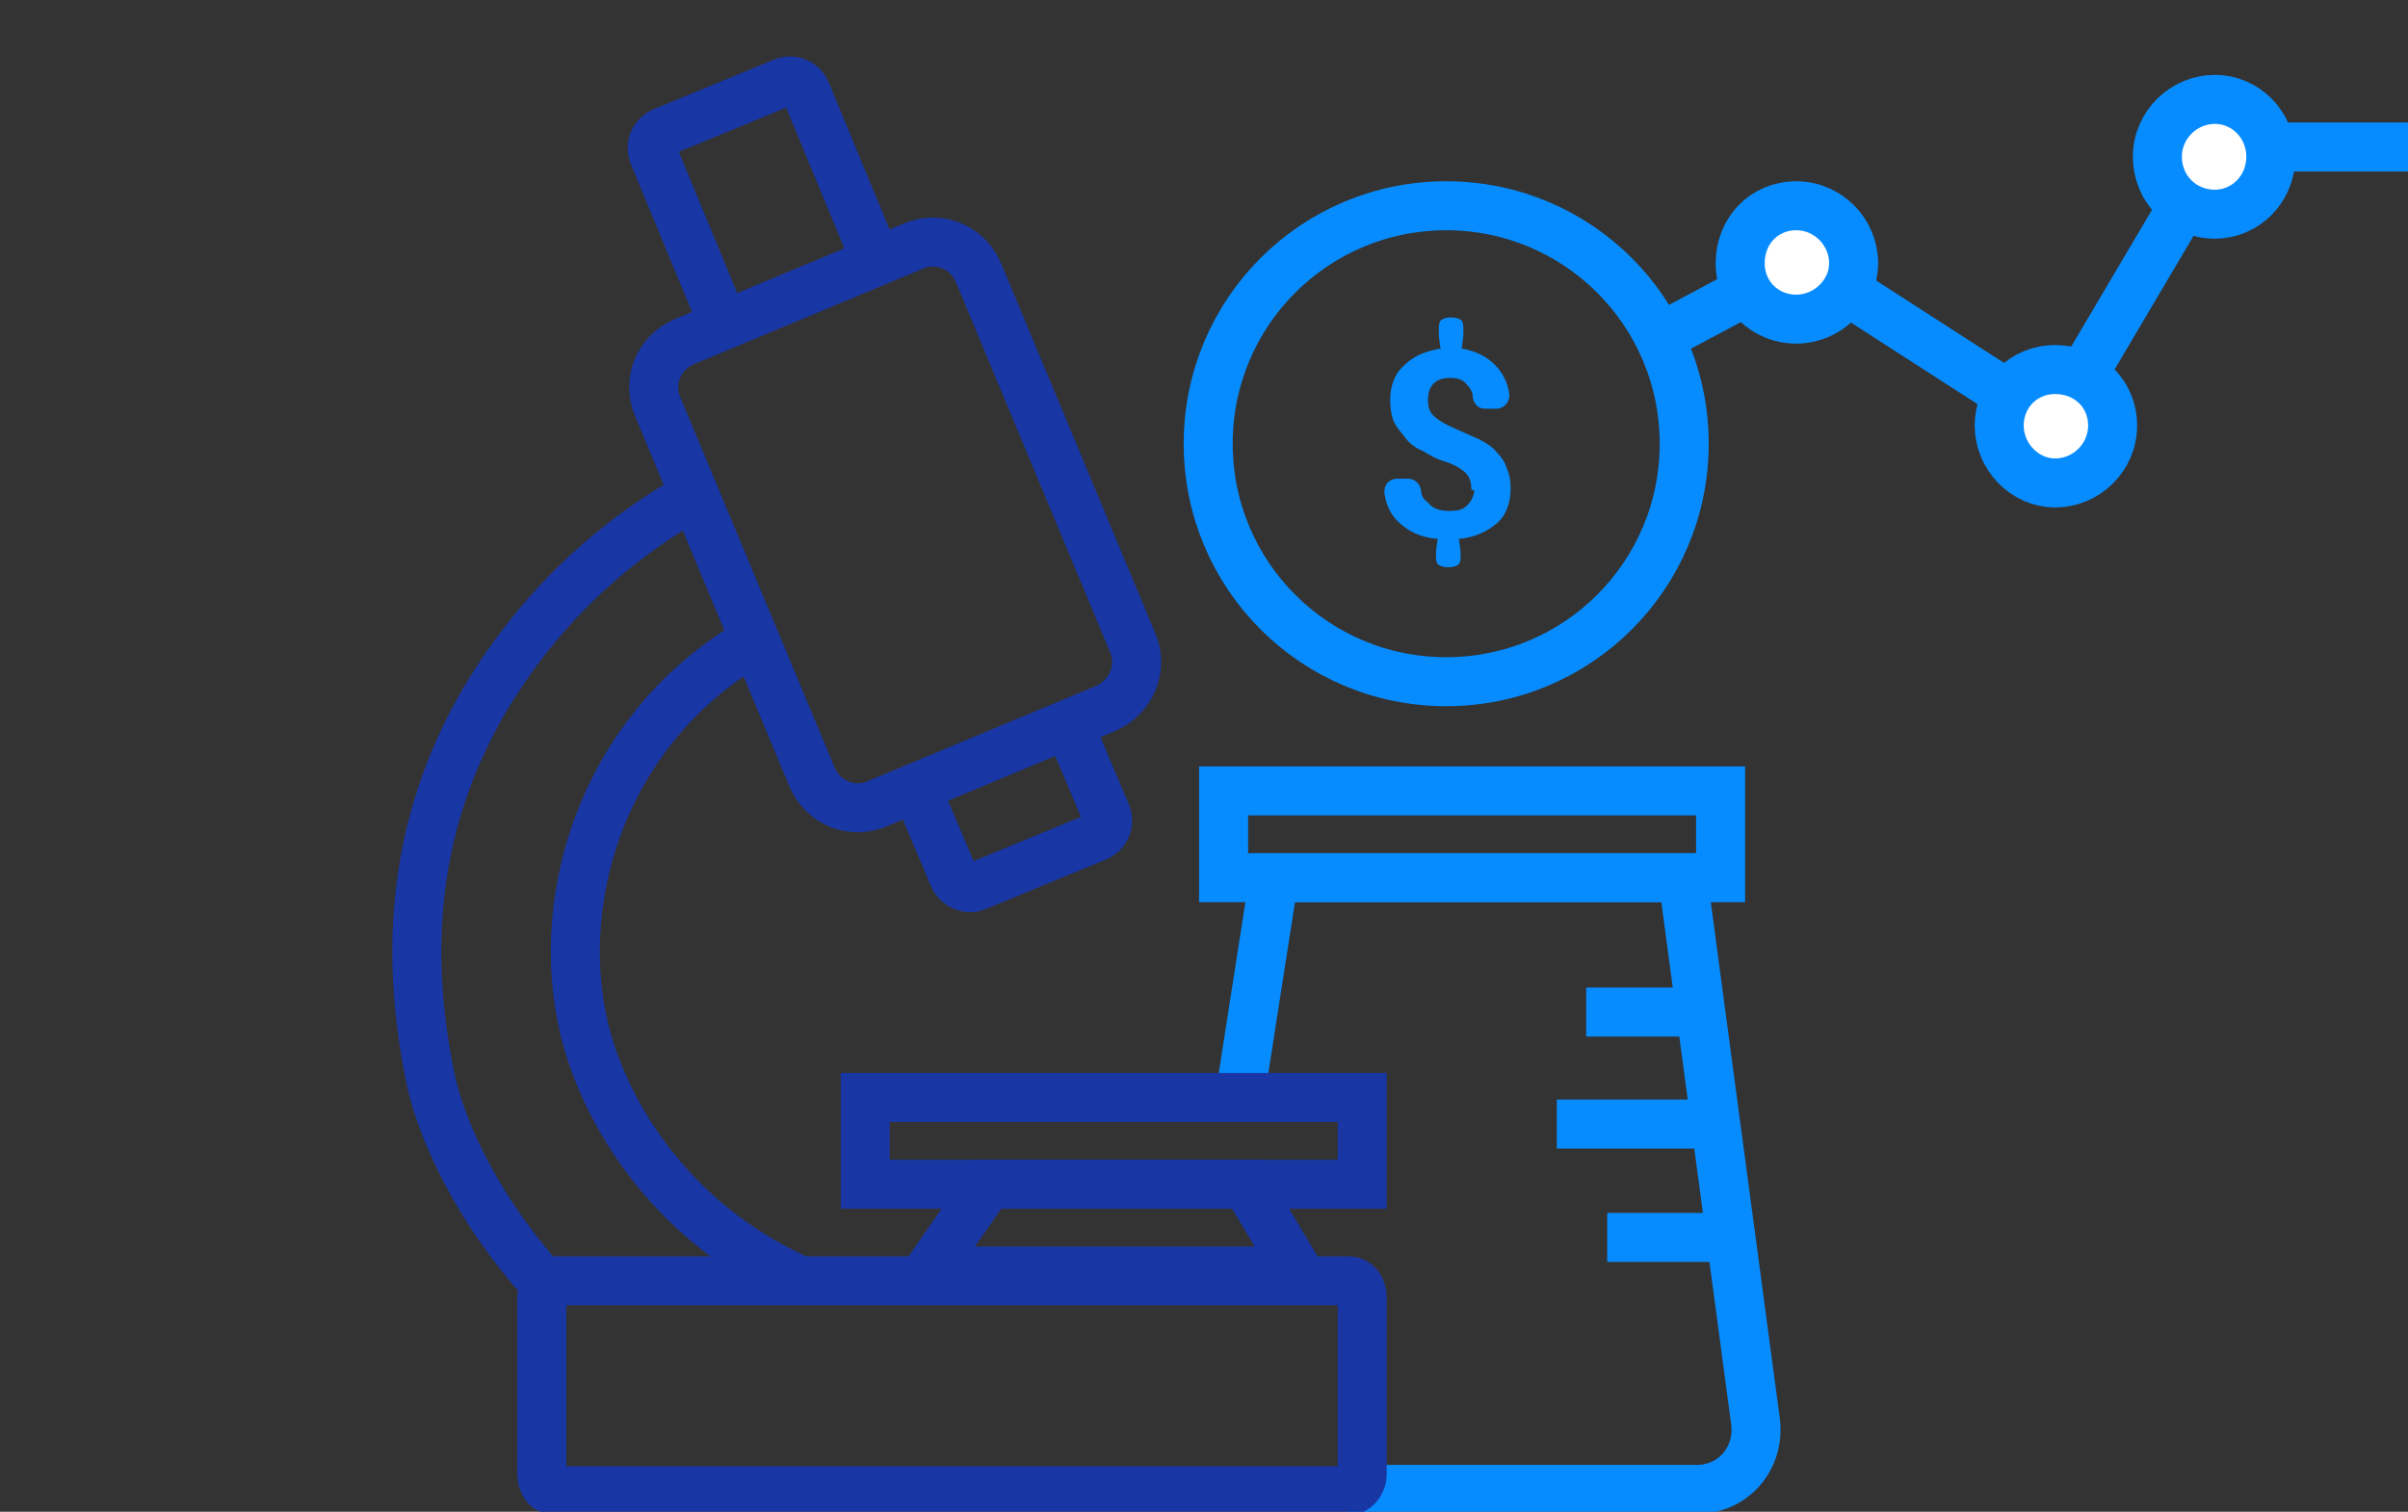 <?xml version="1.0" encoding="UTF-8"?>
<svg id="Layer_1" xmlns="http://www.w3.org/2000/svg" xmlns:xlink="http://www.w3.org/1999/xlink" version="1.1" viewBox="0 0 172 108">
  <rect x="0" y="0" width="172" height="108" fill="#333333" stroke="none"/>
  <!-- Generator: Adobe Illustrator 29.8.2, SVG Export Plug-In . SVG Version: 2.1.1 Build 3)  -->
  <defs>
    <style>
      .st0, .st1, .st2 {
        fill: none;
      }

      .st1 {
        stroke: #1936a5;
      }

      .st1, .st2, .st3 {
        stroke-miterlimit: 10;
        stroke-width: 3.5px;
      }

      .st4 {
        fill: #078cff;
      }

      .st5 {
        clip-path: url(#clippath-1);
      }

      .st2, .st3 {
        stroke: #078cff;
      }

      .st3 {
        fill: #fff;
      }

      .st6 {
        clip-path: url(#clippath);
      }
    </style>
    <clipPath id="clippath">
      <rect class="st0" width="172" height="108"/>
    </clipPath>
    <clipPath id="clippath-1">
      <rect class="st0" x="28" y="4" width="144.2" height="104.2"/>
    </clipPath>
  </defs>
  <g class="st6">
    <g class="st5">
      <g>
        <path class="st4" d="M105.1,35c0-.5-.1-.9-.4-1.2-.3-.3-.8-.6-1.4-.8-.7-.2-1.2-.5-1.7-.8-.5-.2-.9-.5-1.2-.9s-.6-.7-.8-1.1c-.2-.4-.3-1-.3-1.6,0-1,.3-1.9,1-2.5.7-.7,1.5-1,2.6-1.2,0,0-.3-1.6,0-2,.3-.3,1.2-.3,1.5,0,.3.4,0,2,0,2,1.1.2,1.9.6,2.6,1.4.4.5.7,1.1.8,1.8.1.6-.4,1.1-.9,1.1h-.8c-.5,0-.8-.3-.9-.8,0-.4-.2-.7-.4-.9-.3-.4-.7-.5-1.2-.5s-.9.1-1.2.4c-.3.3-.4.7-.4,1.2s.1.8.4,1.1c.3.3.8.6,1.5.9.7.3,1.3.6,1.8.8.5.3.9.5,1.2.9.3.3.6.7.7,1.1.2.4.3.9.3,1.5,0,1-.3,1.9-1,2.5-.7.6-1.6,1-2.7,1.1,0,0,.3,1.5,0,1.8-.3.3-1.2.3-1.5,0-.3-.3,0-1.8,0-1.8-1.3-.1-2.2-.6-2.9-1.3-.5-.5-.8-1.2-.9-1.9-.1-.6.3-1.1.9-1.1h.8c.4,0,.8.3.9.8,0,.4.2.7.5.9.3.4.8.6,1.5.6s1-.1,1.3-.4c.3-.3.5-.7.5-1.1h0Z"/>
        <path class="st1" d="M65.4,56.2l2.7,6.4c.3.7,1.1,1,1.7.7l8.5-3.5c.7-.3,1-1,.7-1.7l-2.7-6.4"/>
        <path class="st1" d="M62.6,18.7l-5-12.1c-.3-.7-1-1-1.7-.7l-8.5,3.5c-.7.3-1,1-.7,1.7l5,12.1"/>
        <path class="st1" d="M80.9,45.9c.8,1.8-.1,3.9-1.9,4.7l-16.3,6.8c-1.8.8-3.9,0-4.7-1.9l-11-26.4c-.8-1.8,0-3.9,1.9-4.7l16.3-6.8c1.8-.8,3.9,0,4.7,1.9l11,26.4Z"/>
        <path class="st1" d="M50.3,35c-7.3,3.9-12.4,9.4-15.8,15.2-5,8.7-5.6,17.7-3.8,26.6.8,4.1,3.6,9.8,8.1,14.8"/>
        <path class="st1" d="M57.2,91.5c-8.8-3.9-13.5-11.2-15.2-17-2.8-9.6.8-22.4,12-28.8"/>
        <path class="st2" d="M121.6,72.3h-8.3"/>
        <path class="st2" d="M123.1,88.4h-8.3"/>
        <path class="st2" d="M123.2,80.3h-12"/>
        <path class="st2" d="M88.6,78.1l2.4-15.4h29.2l5.2,38.9c.3,2.6-1.6,4.8-4.2,4.8h-24.9"/>
        <path class="st2" d="M122.9,56.5h-35.5v6.2h35.5v-6.2Z"/>
        <path class="st1" d="M97.3,105.3c0,.7-.5,1.2-1,1.2h-56.6c-.6,0-1-.5-1-1.2v-12.6c0-.6.5-1.2,1-1.2h56.6c.6,0,1,.5,1,1.2v12.6h0Z"/>
        <path class="st1" d="M97.3,78.4h-35.5v6.2h35.5v-6.2Z"/>
        <path class="st1" d="M70.6,84.6h18.4l3.7,6.2h-26.4l4.3-6.2Z"/>
        <path class="st2" d="M103.3,48.7c9.4,0,17-7.6,17-17s-7.6-17-17-17-17,7.6-17,17,7.6,17,17,17Z"/>
        <path class="st2" d="M118.4,24.2l10.3-5.5,18,11.6,11.7-19.8h13.8"/>
        <path class="st3" d="M128.3,22.8c2.2,0,4.1-1.8,4.1-4s-1.8-4.1-4.1-4.1-4,1.8-4,4.1,1.8,4,4,4Z"/>
        <path class="st3" d="M146.8,34.5c2.2,0,4.1-1.8,4.1-4.1s-1.8-4-4.1-4-4,1.8-4,4,1.8,4.1,4,4.1Z"/>
        <path class="st3" d="M158.2,15.3c2.2,0,4-1.8,4-4.1s-1.8-4.1-4-4.1-4.1,1.8-4.1,4.1,1.8,4.1,4.1,4.1Z"/>
      </g>
    </g>
  </g>
</svg>